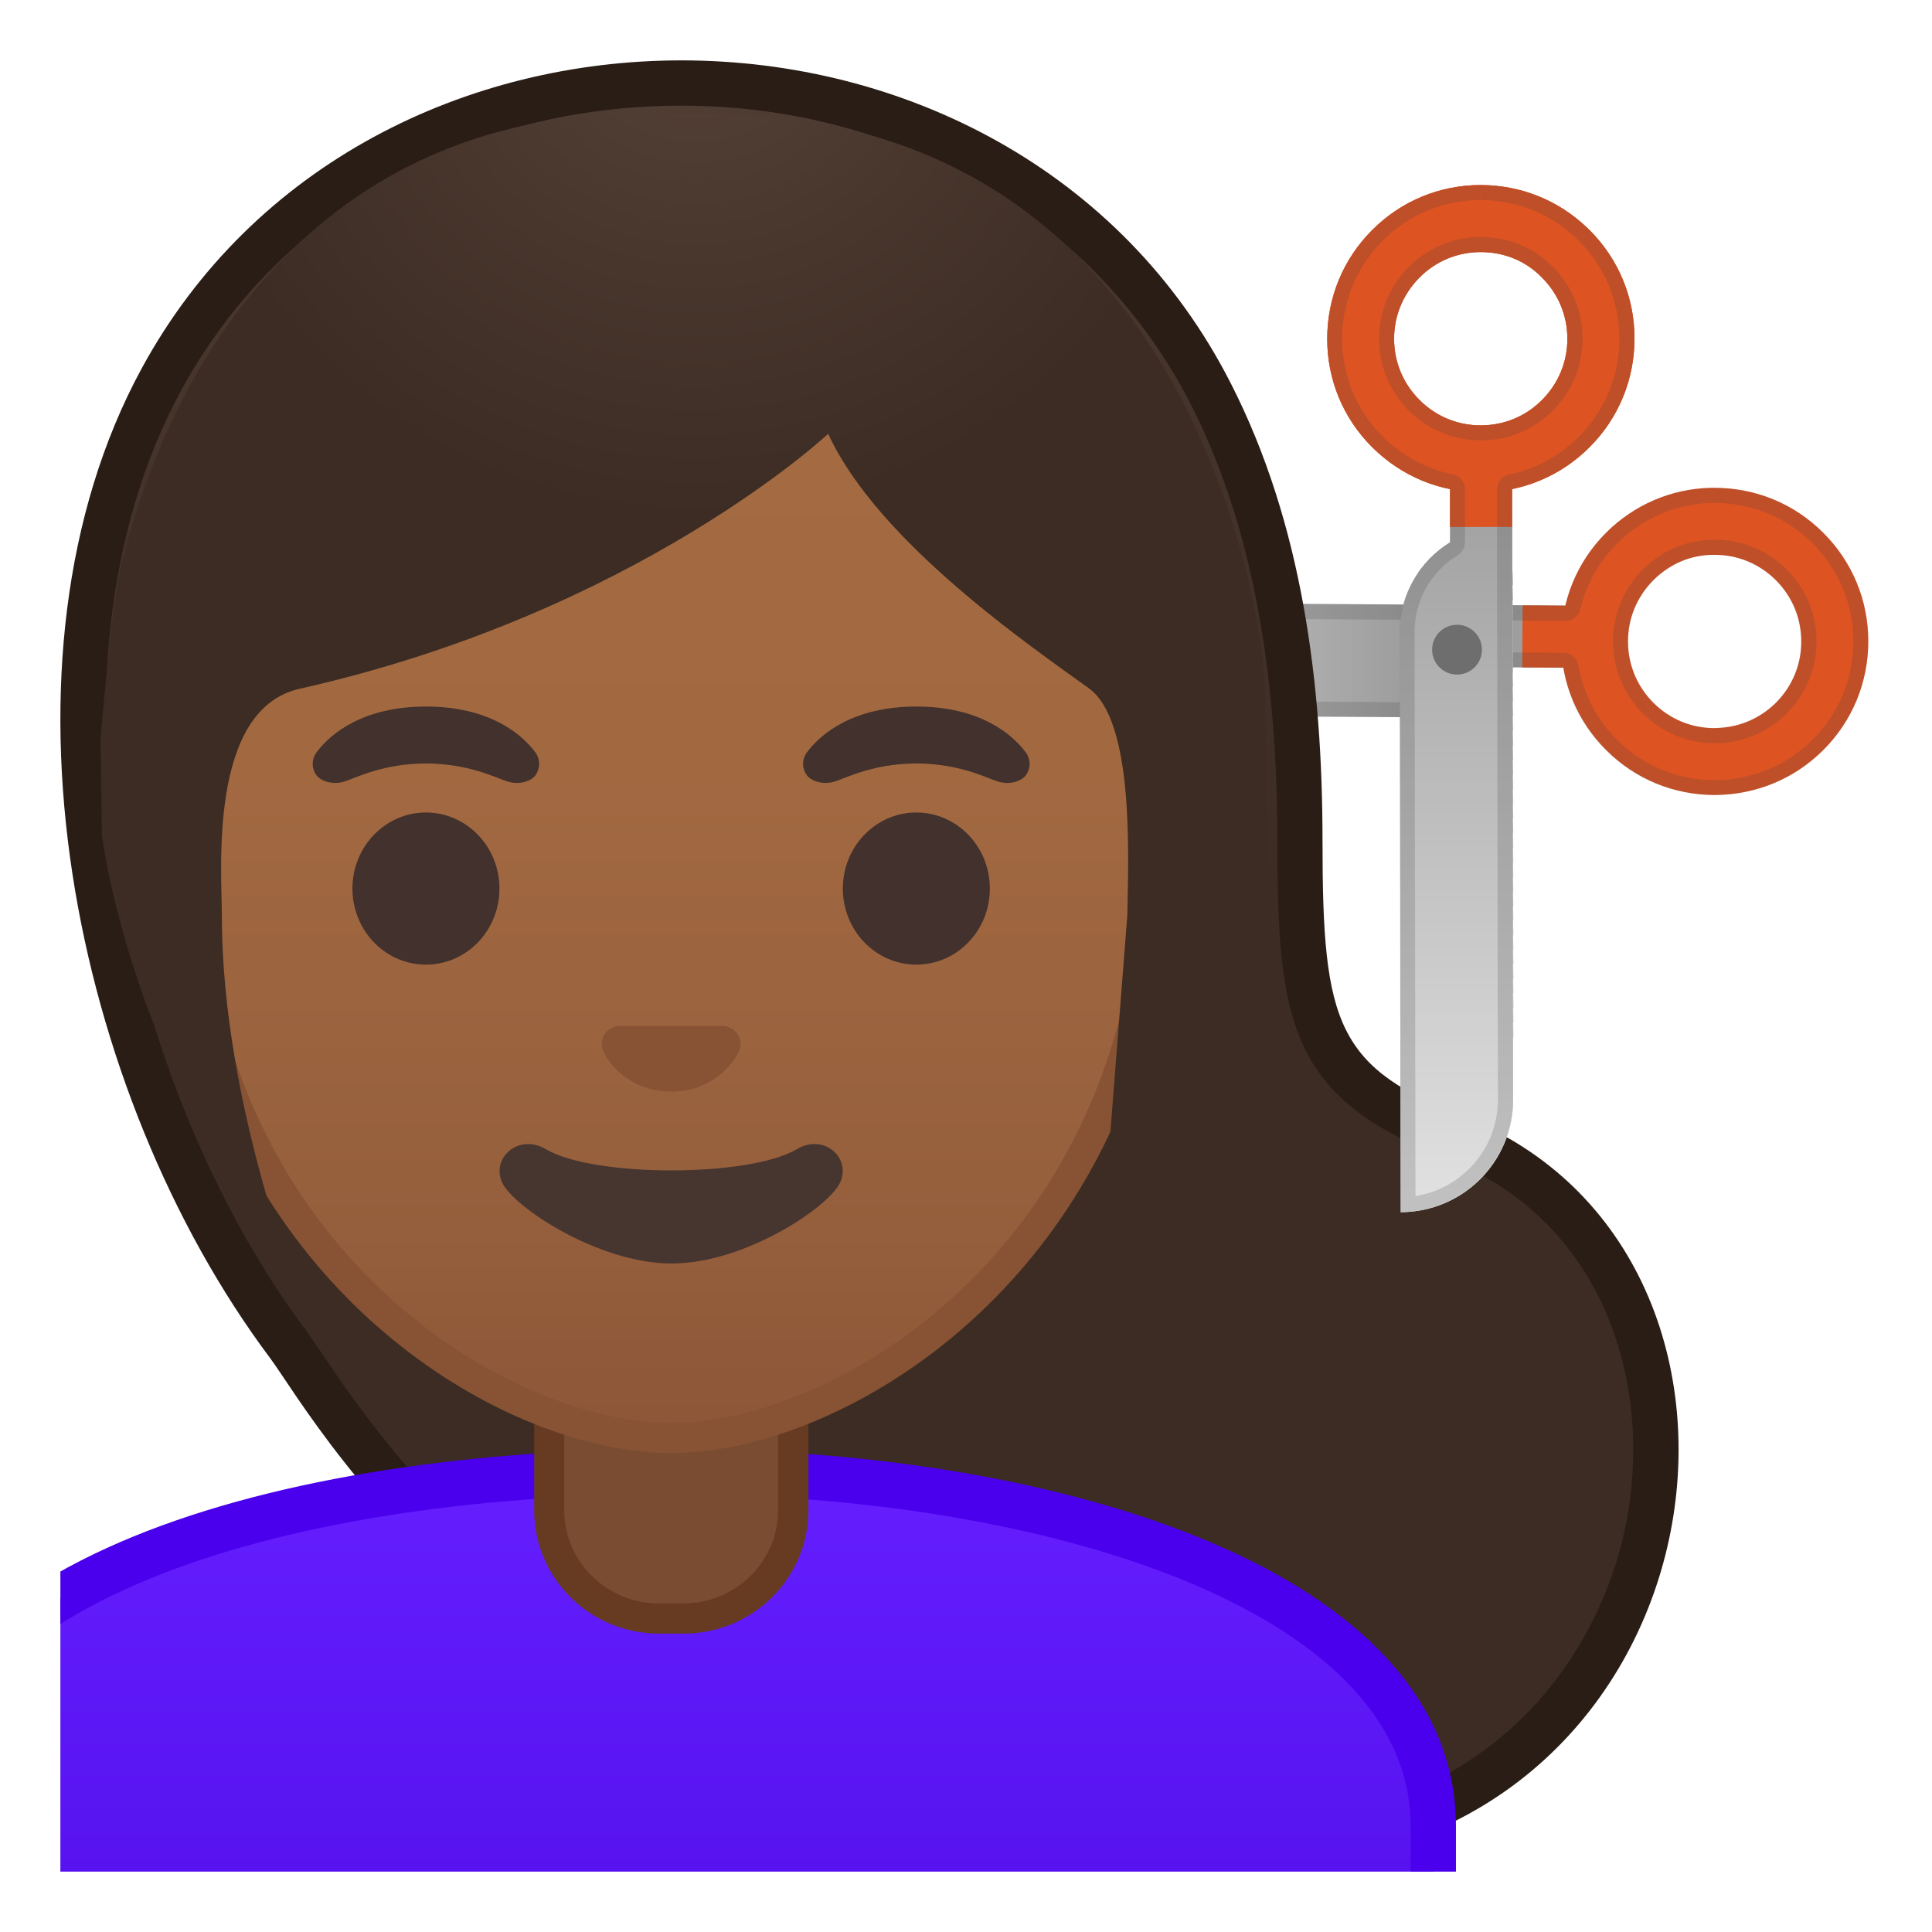 <svg width="128" height="128" style="enable-background:new 0 0 128 128;" xmlns="http://www.w3.org/2000/svg" xmlns:xlink="http://www.w3.org/1999/xlink">
  <g>
    <defs>
      <rect id="SVGID_1_" height="120" width="120" x="4" y="4"/>
    </defs>
    <clipPath id="SVGID_2_">
      <use style="overflow:visible;" xlink:href="#SVGID_1_"/>
    </clipPath>
    <linearGradient id="SVGID_3_" gradientUnits="userSpaceOnUse" x1="55.428" x2="104.988" y1="43.694" y2="43.694">
      <stop offset="0.178" style="stop-color:#E0E0E0"/>
      <stop offset="0.755" style="stop-color:#9E9E9E"/>
    </linearGradient>
    <path d="M55.43,47.28l38.43,0.24c2.52,0.02,4.73-1.31,5.97-3.31l5.13,0.03 l0.03-4.11l-4.11-0.03l0,0l-37.94-0.24C58.82,39.84,55.45,43.16,55.43,47.28z" style="clip-path:url(#SVGID_2_);fill:url(#SVGID_3_);"/>
    <g style="clip-path:url(#SVGID_2_);">
      <rect height="4.11" style="fill:#DD5322;" transform="matrix(6.309274e-03 -1 1 6.309274e-03 60.097 144.825)" width="4.11" x="100.86" y="40.12"/>
      <path d="M113.31,32.32c0.09,0,0.19,0,0.28,0c2.72,0,5.28,1.05,7.2,2.97l0,0c1.93,1.92,2.99,4.47,2.99,7.19 c0,2.72-1.05,5.28-2.97,7.2c-1.92,1.92-4.45,2.97-7.19,2.99c-2.72,0-5.28-1.05-7.2-2.97c-1.93-1.92-2.99-4.47-2.99-7.2 c0-2.72,1.05-5.28,2.97-7.2C108.25,33.45,110.7,32.39,113.31,32.32z M113.77,48.23c1.47-0.04,2.85-0.64,3.9-1.68 c1.08-1.09,1.68-2.53,1.67-4.06c0-1.53-0.6-2.97-1.69-4.06l0,0c-1.09-1.08-2.53-1.68-4.06-1.67c-1.56-0.02-2.97,0.6-4.06,1.69 c-1.08,1.09-1.68,2.53-1.67,4.06c0,1.53,0.6,2.97,1.69,4.06c1.09,1.08,2.53,1.68,4.06,1.67 C113.67,48.24,113.72,48.23,113.77,48.23z" style="fill:#DD5322;"/>
    </g>
    <g style="opacity:0.2;clip-path:url(#SVGID_2_);">
      <path d="M113.61,32.32v1c2.45,0,4.75,0.95,6.48,2.68c1.74,1.73,2.7,4.04,2.7,6.49 c0,2.45-0.95,4.76-2.68,6.5c-1.72,1.72-4.03,2.68-6.5,2.7c-2.45,0-4.75-0.95-6.48-2.68c-1.35-1.35-2.24-3.05-2.56-4.93 c-0.08-0.48-0.49-0.83-0.98-0.83l-2.73-0.02l-1.02-0.01c0,0,0,0-0.01,0c-0.35,0-0.67,0.18-0.85,0.47c-1.1,1.78-3,2.84-5.11,2.84 l-37.35-0.24c0.5-3.07,3.18-5.42,6.42-5.42l37.94,0.24l2.84,0.02c0,0,0,0,0.01,0c0.46,0,0.87-0.32,0.97-0.77 c0.39-1.64,1.23-3.15,2.42-4.34c1.67-1.67,3.88-2.63,6.24-2.7c0.08,0,0.17,0,0.25,0L113.61,32.32 M113.64,49.24l0.16,0 c1.73-0.05,3.35-0.75,4.58-1.98c1.27-1.28,1.97-2.97,1.97-4.77c0-1.8-0.71-3.49-1.98-4.76c-0.01-0.01-0.02-0.02-0.03-0.03 c-1.27-1.25-2.94-1.94-4.72-1.94c0,0,0,0,0,0l-0.09,0c-1.75,0-3.42,0.7-4.69,1.98c-1.27,1.28-1.97,2.97-1.97,4.77 c0,1.8,0.71,3.49,1.98,4.76c1.27,1.27,2.96,1.97,4.75,1.97L113.64,49.24 M113.61,32.32c-0.01,0-0.01,0-0.02,0 c-0.09,0-0.19,0-0.28,0c-2.62,0.07-5.06,1.13-6.92,2.99c-1.34,1.35-2.25,3.01-2.68,4.81l-2.84-0.02v0l-37.94-0.24 c-0.02,0-0.03,0-0.05,0c-4.1,0-7.44,3.31-7.46,7.42l38.43,0.24c0.01,0,0.03,0,0.04,0c2.5,0,4.7-1.33,5.92-3.31l1.02,0.01v0 l2.73,0.02c0.35,2.06,1.32,3.97,2.84,5.47c1.92,1.92,4.47,2.97,7.19,2.97c0.01,0,0.01,0,0.02,0c2.74-0.02,5.27-1.07,7.19-2.99 c1.92-1.93,2.98-4.48,2.97-7.2c0-2.72-1.07-5.27-2.99-7.19C118.87,33.37,116.32,32.32,113.61,32.32L113.61,32.32z M113.6,48.24 c-1.53,0-2.97-0.59-4.05-1.67c-1.09-1.08-1.68-2.52-1.69-4.06c0-1.53,0.59-2.97,1.67-4.06c1.07-1.07,2.45-1.69,3.98-1.69 c0.02,0,0.05,0,0.07,0c0,0,0.01,0,0.01,0c1.53,0,2.96,0.59,4.05,1.67l0,0c1.09,1.08,1.68,2.52,1.69,4.06 c0,1.53-0.59,2.97-1.67,4.06c-1.05,1.05-2.42,1.64-3.9,1.68c-0.04,0-0.09,0-0.13,0c-0.01,0-0.02,0-0.03,0 C113.61,48.24,113.61,48.24,113.6,48.24L113.6,48.24z" style="fill:#424242;"/>
    </g>
    <g style="clip-path:url(#SVGID_2_);">
      <radialGradient id="SVGID_4_" cx="44.109" cy="21.319" gradientUnits="userSpaceOnUse" r="55.329">
        <stop offset="0" style="stop-color:#554138"/>
        <stop offset="1" style="stop-color:#3C2C23"/>
      </radialGradient>
      <path d="M82.88,122.17c-27.56,0-48.69-10.66-62.8-31.67c-0.41-0.62-0.74-1.1-0.98-1.43 C6.81,72.66,0.31,44.26,10.7,25.14C17.38,12.84,30.26,5.5,45.15,5.5c15.18,0,28.63,7.91,35.1,20.64 c3.96,7.79,5.88,17.47,5.88,29.59c0,12.55,1.05,16.13,10.66,19.8c11.18,4.65,14.3,16.3,12.4,25.78 C107.27,110.93,99.23,122.17,82.88,122.17z" style="fill:url(#SVGID_4_);"/>
      <path d="M45.15,7c14.61,0,27.55,7.59,33.76,19.82c3.85,7.58,5.72,17.04,5.72,28.91 c0,12.4,0.95,17.12,11.58,21.18c10.41,4.35,13.28,15.24,11.51,24.1c-1.81,9.07-9.4,19.66-24.85,19.66 c-17.35,0-32.29-4.36-44.38-12.96C28.82,100.83,23.56,93,21.32,89.66c-0.42-0.62-0.75-1.11-1.03-1.49 c-12-16.03-18.38-43.73-8.28-62.32C18.43,14.05,30.82,7,45.15,7 M45.15,4C30.97,4,16.79,10.78,9.38,24.42 C-1.09,43.7,4.78,72.45,17.89,89.97c3.05,4.08,19.13,33.7,64.98,33.7c31.16,0,37.6-39.92,14.45-49.55 c-8.78-3.34-9.7-6.2-9.7-18.4c0-10.47-1.35-21.03-6.05-30.27C74.33,11.18,59.73,4,45.15,4L45.15,4z" style="fill:#291D15;"/>
    </g>
    <g style="clip-path:url(#SVGID_2_);">
      <defs>
        <rect id="SVGID_5_" height="120" width="120" x="-15" y="4"/>
      </defs>
      <clipPath id="SVGID_6_">
        <use style="overflow:visible;" xlink:href="#SVGID_5_"/>
      </clipPath>
      <g style="clip-path:url(#SVGID_6_);">
        <g id="XMLID_14_">
          <linearGradient id="SVGID_7_" gradientUnits="userSpaceOnUse" x1="44.464" x2="44.464" y1="97.5" y2="130.5">
            <stop offset="0" style="stop-color:#651FFF"/>
            <stop offset="0.705" style="stop-color:#5914F2"/>
            <stop offset="1" style="stop-color:#530EEB"/>
          </linearGradient>
          <path d="M-6.04,130.5v-9.51c0-17.29,27.21-23.46,50.5-23.49h0.14c13.39,0,25.82,2.15,35.01,6.05 c7,2.98,15.35,8.42,15.35,17.44v9.51H-6.04z" style="fill:url(#SVGID_7_);"/>
          <path d="M44.6,99c24.28,0,48.86,7.55,48.86,21.99V129h-98v-8.01c0-6.95,4.88-12.47,14.52-16.42 c8.75-3.58,20.99-5.56,34.49-5.57L44.6,99 M44.6,96c-0.05,0-0.09,0-0.14,0c-25.65,0.03-52,7.1-52,24.99V132h104v-11.01 C96.46,104.13,70.37,96,44.6,96L44.6,96z" style="fill:#4A00ED;"/>
        </g>
        <g id="XMLID_12_">
          <path d="M43.64,107.23c-4,0-7.26-3.22-7.26-7.17v-8.98h16.16v8.98c0,3.96-3.26,7.17-7.26,7.17H43.64z" style="fill:#7A4C32;"/>
          <path d="M51.55,92.08v7.98c0,3.4-2.81,6.17-6.26,6.17h-1.65c-3.45,0-6.26-2.77-6.26-6.17v-7.98h7.08 H51.55 M53.55,90.08h-9.08h-9.08v9.98c0,4.51,3.7,8.17,8.26,8.17h1.65c4.56,0,8.26-3.66,8.26-8.17V90.08L53.55,90.08z" style="fill:#663B22;"/>
        </g>
        <g>
          <linearGradient id="SVGID_8_" gradientUnits="userSpaceOnUse" x1="44.464" x2="44.464" y1="94.708" y2="17.885">
            <stop offset="0" style="stop-color:#8D5738"/>
            <stop offset="0.216" style="stop-color:#97603D"/>
            <stop offset="0.573" style="stop-color:#A26941"/>
            <stop offset="1" style="stop-color:#A56C43"/>
          </linearGradient>
          <path d="M44.46,95.27c-2.3,0-4.91-0.5-7.56-1.43C25.57,89.83,12.33,77.5,12.33,55.95 c0-28.72,17.31-38.91,32.13-38.91s32.13,10.19,32.13,38.91c0,21.58-13.26,33.9-24.61,37.9C49.35,94.78,46.75,95.27,44.46,95.27z " style="fill:url(#SVGID_8_);"/>
          <path d="M44.46,18.04L44.46,18.04c8.41,0,16.06,3.25,21.55,9.15c6.27,6.73,9.58,16.68,9.58,28.77 c0,21.06-12.9,33.07-23.94,36.96c-2.53,0.89-5.01,1.36-7.19,1.36c-2.19,0-4.69-0.48-7.23-1.38 c-11.03-3.9-23.9-15.92-23.9-36.94c0-12.09,3.31-22.03,9.58-28.77C28.4,21.29,36.06,18.04,44.46,18.04 M44.46,16.04 L44.46,16.04L44.46,16.04c-17.2,0-33.13,12.79-33.13,39.91c0,21.79,13.49,34.67,25.23,38.83c2.8,0.99,5.5,1.49,7.9,1.49 c2.38,0,5.07-0.49,7.85-1.47c11.76-4.14,25.28-17.03,25.28-38.84C77.59,28.83,61.67,16.04,44.46,16.04L44.46,16.04z" style="fill:#875334;"/>
        </g>
        <g>
          <defs>
            <path id="SVGID_9_" d="M4.08,88.85c0,0,2.26-44.72,4-51.6C12.75,18.83,25.14,7.56,42.09,7.56h4.93 C78.33,7.56,83.5,39.25,84,46.33s0.5,16.05,0.5,20.25c0,9.42,20.58,22,20.58,22L4.08,88.85z"/>
          </defs>
          <clipPath id="SVGID_10_">
            <use style="overflow:visible;" xlink:href="#SVGID_9_"/>
          </clipPath>
          <g style="clip-path:url(#SVGID_10_);">
            <radialGradient id="SVGID_11_" cx="46.119" cy="0.637" gradientTransform="matrix(1 0 0 0.964 0 0.023)" gradientUnits="userSpaceOnUse" r="35.035">
              <stop offset="0" style="stop-color:#554138"/>
              <stop offset="1" style="stop-color:#3C2C23"/>
            </radialGradient>
            <path d="M85.67,68.58c-2.75-15.1-1.25-20.5-2.17-26c-0.78-4.69-5-35.51-38.96-35.51 C5.71,7.07,6.57,42.65,6.57,42.65l0.18,12.69c0,0,0.92,7.5,5.08,16.33s8.33,15,8.33,15s-5.46-13.33-5.46-25.95 c0-2.92-0.94-13.73,5.16-15.09c22.36-5.02,35.01-16.89,35.01-16.89c3.29,7.19,13.58,14.19,17.27,16.86 c3.03,2.19,2.61,11.2,2.55,15.03l-1.37,17.52C76.92,75.77,83.71,72.59,85.67,68.58z" style="fill:url(#SVGID_11_);"/>
          </g>
        </g>
        <g>
          <path d="M48.28,68.05c-0.1-0.04-0.21-0.07-0.32-0.08h-6.99c-0.11,0.01-0.21,0.04-0.32,0.08 c-0.63,0.26-0.98,0.91-0.68,1.61c0.3,0.7,1.69,2.66,4.49,2.66c2.8,0,4.19-1.96,4.49-2.66C49.26,68.97,48.91,68.31,48.28,68.05z" style="fill:#875334;"/>
          <g>
            <ellipse cx="28.22" cy="58.87" rx="4.87" ry="5.04" style="fill:#42312C;"/>
            <ellipse cx="60.71" cy="58.87" rx="4.87" ry="5.04" style="fill:#42312C;"/>
            <path d="M35.45,49.82c-0.93-1.23-3.07-3.01-7.23-3.01s-6.31,1.79-7.23,3.01 c-0.41,0.54-0.31,1.17-0.02,1.55c0.26,0.35,1.04,0.68,1.9,0.39c0.86-0.29,2.54-1.16,5.35-1.18c2.81,0.02,4.49,0.89,5.35,1.18 c0.86,0.29,1.64-0.03,1.9-0.39C35.75,50.99,35.86,50.36,35.45,49.82z" style="fill:#42312C;"/>
            <path d="M67.94,49.82c-0.93-1.23-3.07-3.01-7.23-3.01s-6.31,1.79-7.23,3.01 c-0.41,0.54-0.31,1.17-0.02,1.55c0.26,0.35,1.04,0.68,1.9,0.39c0.86-0.29,2.54-1.16,5.35-1.18c2.81,0.02,4.49,0.89,5.35,1.18 c0.86,0.29,1.64-0.03,1.9-0.39C68.25,50.99,68.35,50.36,67.94,49.82z" style="fill:#42312C;"/>
          </g>
          <path d="M52.78,76.14c-3.15,1.87-13.46,1.87-16.61,0c-1.81-1.07-3.65,0.57-2.9,2.21 c0.74,1.61,6.37,5.36,11.23,5.36s10.42-3.75,11.16-5.36C56.41,76.71,54.59,75.06,52.78,76.14z" style="fill:#473530;"/>
        </g>
      </g>
    </g>
    <g style="clip-path:url(#SVGID_2_);">
      <g>
        <defs>
          <path id="SVGID_12_" d="M96.07,30.8l0.01,5.13c-2,1.23-3.35,3.43-3.34,5.95l0.06,38.43c4.12-0.01,7.46-3.35,7.45-7.47 l-0.06-37.94l0,0l-0.01-4.11L96.07,30.8z"/>
        </defs>
        <clipPath id="SVGID_13_">
          <use style="overflow:visible;" xlink:href="#SVGID_12_"/>
        </clipPath>
        <polygon points="102.06,32.57 102.2,37.73 89.77,38.08 89.76,37.48 98.01,28.74 " style="clip-path:url(#SVGID_13_);fill:#ABABAB;"/>
        <rect height="0.96" style="clip-path:url(#SVGID_13_);fill:#ABABAB;" transform="matrix(1 -0.028 0.028 1 -1.046 2.728)" width="12.44" x="89.78" y="37.9"/>
        <rect height="0.96" style="clip-path:url(#SVGID_13_);fill:#ACACAC;" transform="matrix(1 -0.028 0.028 1 -1.073 2.729)" width="12.44" x="89.81" y="38.87"/>
        <rect height="0.96" style="clip-path:url(#SVGID_13_);fill:#ADADAD;" transform="matrix(1 -0.028 0.028 1 -1.101 2.73)" width="12.44" x="89.84" y="39.83"/>
        <rect height="0.96" style="clip-path:url(#SVGID_13_);fill:#AEAEAE;" transform="matrix(1 -0.028 0.028 1 -1.128 2.731)" width="12.44" x="89.87" y="40.8"/>
        <rect height="0.96" style="clip-path:url(#SVGID_13_);fill:#AFAFAF;" transform="matrix(1 -0.028 0.028 1 -1.155 2.732)" width="12.44" x="89.89" y="41.76"/>
        <rect height="0.96" style="clip-path:url(#SVGID_13_);fill:#B0B0B0;" transform="matrix(1 -0.028 0.028 1 -1.182 2.733)" width="12.44" x="89.92" y="42.72"/>
        <rect height="0.96" style="clip-path:url(#SVGID_13_);fill:#B1B1B1;" transform="matrix(1 -0.028 0.028 1 -1.21 2.735)" width="12.44" x="89.95" y="43.69"/>
        <rect height="0.96" style="clip-path:url(#SVGID_13_);fill:#B2B2B2;" transform="matrix(1 -0.028 0.028 1 -1.237 2.736)" width="12.44" x="89.97" y="44.65"/>
        <rect height="0.96" style="clip-path:url(#SVGID_13_);fill:#B3B3B3;" transform="matrix(1 -0.028 0.028 1 -1.264 2.737)" width="12.44" x="90" y="45.62"/>
        <rect height="0.96" style="clip-path:url(#SVGID_13_);fill:#B4B4B4;" transform="matrix(1 -0.028 0.028 1 -1.291 2.738)" width="12.44" x="90.03" y="46.58"/>
        <rect height="0.96" style="clip-path:url(#SVGID_13_);fill:#B5B5B5;" transform="matrix(1 -0.028 0.028 1 -1.318 2.739)" width="12.44" x="90.06" y="47.55"/>
        <rect height="0.96" style="clip-path:url(#SVGID_13_);fill:#B6B6B6;" transform="matrix(1 -0.028 0.028 1 -1.346 2.74)" width="12.44" x="90.08" y="48.51"/>
        <rect height="0.96" style="clip-path:url(#SVGID_13_);fill:#B7B7B7;" transform="matrix(1 -0.028 0.028 1 -1.373 2.741)" width="12.44" x="90.11" y="49.47"/>
        <rect height="0.96" style="clip-path:url(#SVGID_13_);fill:#B8B8B8;" transform="matrix(1 -0.028 0.028 1 -1.4 2.743)" width="12.44" x="90.14" y="50.44"/>
        <rect height="0.96" style="clip-path:url(#SVGID_13_);fill:#B9B9B9;" transform="matrix(1 -0.028 0.028 1 -1.427 2.744)" width="12.44" x="90.17" y="51.4"/>
        <rect height="0.96" style="clip-path:url(#SVGID_13_);fill:#BABABA;" transform="matrix(1 -0.028 0.028 1 -1.455 2.745)" width="12.44" x="90.19" y="52.37"/>
        <rect height="0.96" style="clip-path:url(#SVGID_13_);fill:#BCBCBC;" transform="matrix(1 -0.028 0.028 1 -1.482 2.746)" width="12.44" x="90.22" y="53.33"/>
        <rect height="0.96" style="clip-path:url(#SVGID_13_);fill:#BDBDBD;" transform="matrix(1 -0.028 0.028 1 -1.509 2.747)" width="12.44" x="90.25" y="54.3"/>
        <rect height="0.96" style="clip-path:url(#SVGID_13_);fill:#BEBEBE;" transform="matrix(1 -0.028 0.028 1 -1.536 2.748)" width="12.44" x="90.27" y="55.26"/>
        <rect height="0.96" style="clip-path:url(#SVGID_13_);fill:#BFBFBF;" transform="matrix(1 -0.028 0.028 1 -1.563 2.749)" width="12.44" x="90.3" y="56.22"/>
        <rect height="0.96" style="clip-path:url(#SVGID_13_);fill:#C0C0C0;" transform="matrix(1 -0.028 0.028 1 -1.591 2.751)" width="12.44" x="90.33" y="57.19"/>
        <rect height="0.96" style="clip-path:url(#SVGID_13_);fill:#C1C1C1;" transform="matrix(1 -0.028 0.028 1 -1.618 2.752)" width="12.44" x="90.36" y="58.15"/>
        <rect height="0.96" style="clip-path:url(#SVGID_13_);fill:#C2C2C2;" transform="matrix(1 -0.028 0.028 1 -1.645 2.753)" width="12.44" x="90.38" y="59.12"/>
        <rect height="0.96" style="clip-path:url(#SVGID_13_);fill:#C3C3C3;" transform="matrix(1 -0.028 0.028 1 -1.673 2.754)" width="12.44" x="90.41" y="60.08"/>
        <rect height="0.96" style="clip-path:url(#SVGID_13_);fill:#C4C4C4;" transform="matrix(1 -0.028 0.028 1 -1.7 2.755)" width="12.44" x="90.44" y="61.05"/>
        <rect height="0.96" style="clip-path:url(#SVGID_13_);fill:#C5C5C5;" transform="matrix(1 -0.028 0.028 1 -1.727 2.756)" width="12.44" x="90.47" y="62.01"/>
        <rect height="0.96" style="clip-path:url(#SVGID_13_);fill:#C6C6C6;" transform="matrix(1 -0.028 0.028 1 -1.754 2.758)" width="12.44" x="90.49" y="62.97"/>
        <rect height="0.96" style="clip-path:url(#SVGID_13_);fill:#C7C7C7;" transform="matrix(1 -0.028 0.028 1 -1.781 2.759)" width="12.44" x="90.52" y="63.94"/>
        <rect height="0.96" style="clip-path:url(#SVGID_13_);fill:#C8C8C8;" transform="matrix(1 -0.028 0.028 1 -1.809 2.76)" width="12.44" x="90.55" y="64.9"/>
        <rect height="0.96" style="clip-path:url(#SVGID_13_);fill:#C9C9C9;" transform="matrix(1 -0.028 0.028 1 -1.836 2.761)" width="12.44" x="90.57" y="65.87"/>
        <rect height="0.96" style="clip-path:url(#SVGID_13_);fill:#CACACA;" transform="matrix(1 -0.028 0.028 1 -1.863 2.762)" width="12.44" x="90.6" y="66.83"/>
        <rect height="0.96" style="clip-path:url(#SVGID_13_);fill:#CBCBCB;" transform="matrix(1 -0.028 0.028 1 -1.89 2.763)" width="12.44" x="90.63" y="67.8"/>
        <polygon points="103.08,68.58 103.22,73.82 95.06,82.46 90.92,78.54 90.64,68.94 " style="clip-path:url(#SVGID_13_);fill:#CBCBCB;"/>
      </g>
      <rect height="4.11" style="fill:#DD5322;" transform="matrix(1 -1.577740e-03 1.577740e-03 1 -0.052 0.155)" width="4.11" x="96.07" y="30.8"/>
      <path d="M105.1,15.04c0.07,0.06,0.13,0.13,0.2,0.19c1.93,1.92,2.99,4.47,2.99,7.19l0,0 c0,2.72-1.05,5.28-2.97,7.2c-1.92,1.93-4.48,2.99-7.2,2.99c-2.72,0-5.25-1.04-7.2-2.97c-1.93-1.92-2.99-4.47-2.99-7.19 c0-2.72,1.05-5.28,2.97-7.2c1.92-1.93,4.47-2.99,7.19-2.99C100.72,12.26,103.2,13.24,105.1,15.04z M94.17,26.62 c1.07,1.01,2.47,1.57,3.95,1.56c1.53,0,2.97-0.6,4.05-1.69c1.08-1.09,1.68-2.53,1.67-4.06l0,0c0-1.53-0.6-2.97-1.69-4.05 c-1.09-1.12-2.53-1.68-4.06-1.68c-1.53,0-2.97,0.6-4.05,1.69c-1.08,1.09-1.68,2.53-1.68,4.06c0,1.53,0.6,2.97,1.69,4.05 C94.1,26.54,94.14,26.58,94.17,26.62z" style="fill:#DD5322;"/>
    </g>
    <g style="clip-path:url(#SVGID_2_);">
      <linearGradient id="SVGID_14_" gradientUnits="userSpaceOnUse" x1="96.49" x2="96.49" y1="30.794" y2="79.132">
        <stop offset="0" style="stop-color:#9E9E9E"/>
        <stop offset="1" style="stop-color:#E0E0E0"/>
      </linearGradient>
      <path d="M96.07,30.8l0.01,5.13c-2,1.23-3.35,3.43-3.34,5.95l0.06,38.43 c4.12-0.01,7.46-3.35,7.45-7.47l-0.06-37.94l0,0l-0.01-4.11L96.07,30.8z" style="fill:url(#SVGID_14_);"/>
      <rect height="4.11" style="fill:#DD5322;" transform="matrix(1 -1.577740e-03 1.577740e-03 1 -0.052 0.155)" width="4.11" x="96.07" y="30.8"/>
      <path d="M105.1,15.04c0.07,0.06,0.13,0.13,0.2,0.19c1.93,1.92,2.99,4.47,2.99,7.19l0,0 c0,2.72-1.05,5.28-2.97,7.2c-1.92,1.93-4.48,2.99-7.2,2.99c-2.72,0-5.25-1.04-7.2-2.97c-1.93-1.92-2.99-4.47-2.99-7.19 c0-2.72,1.05-5.28,2.97-7.2c1.92-1.93,4.47-2.99,7.19-2.99C100.72,12.26,103.2,13.24,105.1,15.04z M94.17,26.62 c1.07,1.01,2.47,1.57,3.95,1.56c1.53,0,2.97-0.6,4.05-1.69c1.08-1.09,1.68-2.53,1.67-4.06l0,0c0-1.53-0.6-2.97-1.69-4.05 c-1.09-1.12-2.53-1.68-4.06-1.68c-1.53,0-2.97,0.6-4.05,1.69c-1.08,1.09-1.68,2.53-1.68,4.06c0,1.53,0.6,2.97,1.69,4.05 C94.1,26.54,94.14,26.58,94.17,26.62z" style="fill:#DD5322;"/>
      <ellipse cx="96.55" cy="43.04" rx="1.65" ry="1.65" style="fill:#6E6E6E;" transform="matrix(0.707 -0.707 0.707 0.707 -2.158 80.874)"/>
    </g>
    <g style="opacity:0.2;clip-path:url(#SVGID_2_);">
      <path d="M98.11,12.26v1c2.36,0,4.59,0.89,6.3,2.5c0.06,0.06,0.12,0.12,0.18,0.18 c1.74,1.73,2.69,4.04,2.7,6.49c0,2.45-0.95,4.76-2.68,6.5c-1.28,1.28-2.88,2.15-4.63,2.51c-0.47,0.1-0.8,0.51-0.8,0.98l0,2.49 l0.06,37.94c0,1.73-0.67,3.35-1.89,4.57c-0.98,0.98-2.22,1.61-3.57,1.82l-0.06-37.36c0-2.09,1.07-4,2.86-5.1 c0.3-0.18,0.48-0.51,0.48-0.85l0-1.02l0-2.5c0-0.47-0.34-0.88-0.8-0.98c-1.74-0.35-3.34-1.22-4.64-2.49 c-1.74-1.73-2.69-4.03-2.7-6.49c0-2.45,0.95-4.76,2.68-6.5c1.73-1.74,4.03-2.69,6.49-2.7L98.11,12.26 M98.11,29.18 C98.11,29.18,98.12,29.18,98.11,29.18c1.81,0,3.5-0.71,4.77-1.98c1.27-1.27,1.97-2.97,1.97-4.77c0-0.01,0-0.03,0-0.04 c-0.01-1.79-0.72-3.46-1.97-4.71c-1.24-1.28-2.94-1.98-4.78-1.98c-1.8,0-3.49,0.71-4.76,1.98c-1.27,1.27-1.97,2.97-1.97,4.77 c0,1.8,0.71,3.49,1.97,4.75c0.05,0.05,0.09,0.09,0.14,0.14C94.74,28.53,96.39,29.18,98.11,29.18 M98.11,12.26c0,0-0.01,0-0.01,0 c-2.72,0-5.27,1.07-7.19,2.99c-1.92,1.93-2.97,4.49-2.97,7.2c0,2.72,1.07,5.27,2.99,7.19c1.45,1.43,3.22,2.37,5.14,2.76l0,2.5h0 l0,1.02c-2,1.23-3.35,3.43-3.34,5.95l0.06,38.43c4.12-0.01,7.46-3.35,7.45-7.47l-0.06-37.94h0l0-2.49 c1.94-0.4,3.71-1.35,5.14-2.78c1.92-1.93,2.97-4.49,2.97-7.2c0-2.72-1.07-5.27-2.99-7.19c-0.07-0.07-0.13-0.13-0.2-0.19 C103.2,13.25,100.73,12.26,98.11,12.26L98.11,12.26z M98.11,28.18c-1.48,0-2.87-0.55-3.94-1.56c-0.04-0.04-0.08-0.07-0.11-0.11 c-1.09-1.08-1.68-2.52-1.69-4.05c0-1.53,0.59-2.98,1.68-4.06c1.08-1.09,2.52-1.68,4.05-1.69c0,0,0.01,0,0.01,0 c1.53,0,2.97,0.56,4.05,1.68c1.09,1.08,1.68,2.52,1.69,4.05l0,0c0,1.53-0.59,2.97-1.67,4.06C101.1,27.58,99.66,28.18,98.11,28.18 C98.12,28.18,98.12,28.18,98.11,28.18L98.11,28.18z" style="fill:#424242;"/>
    </g>
  </g>
</svg>